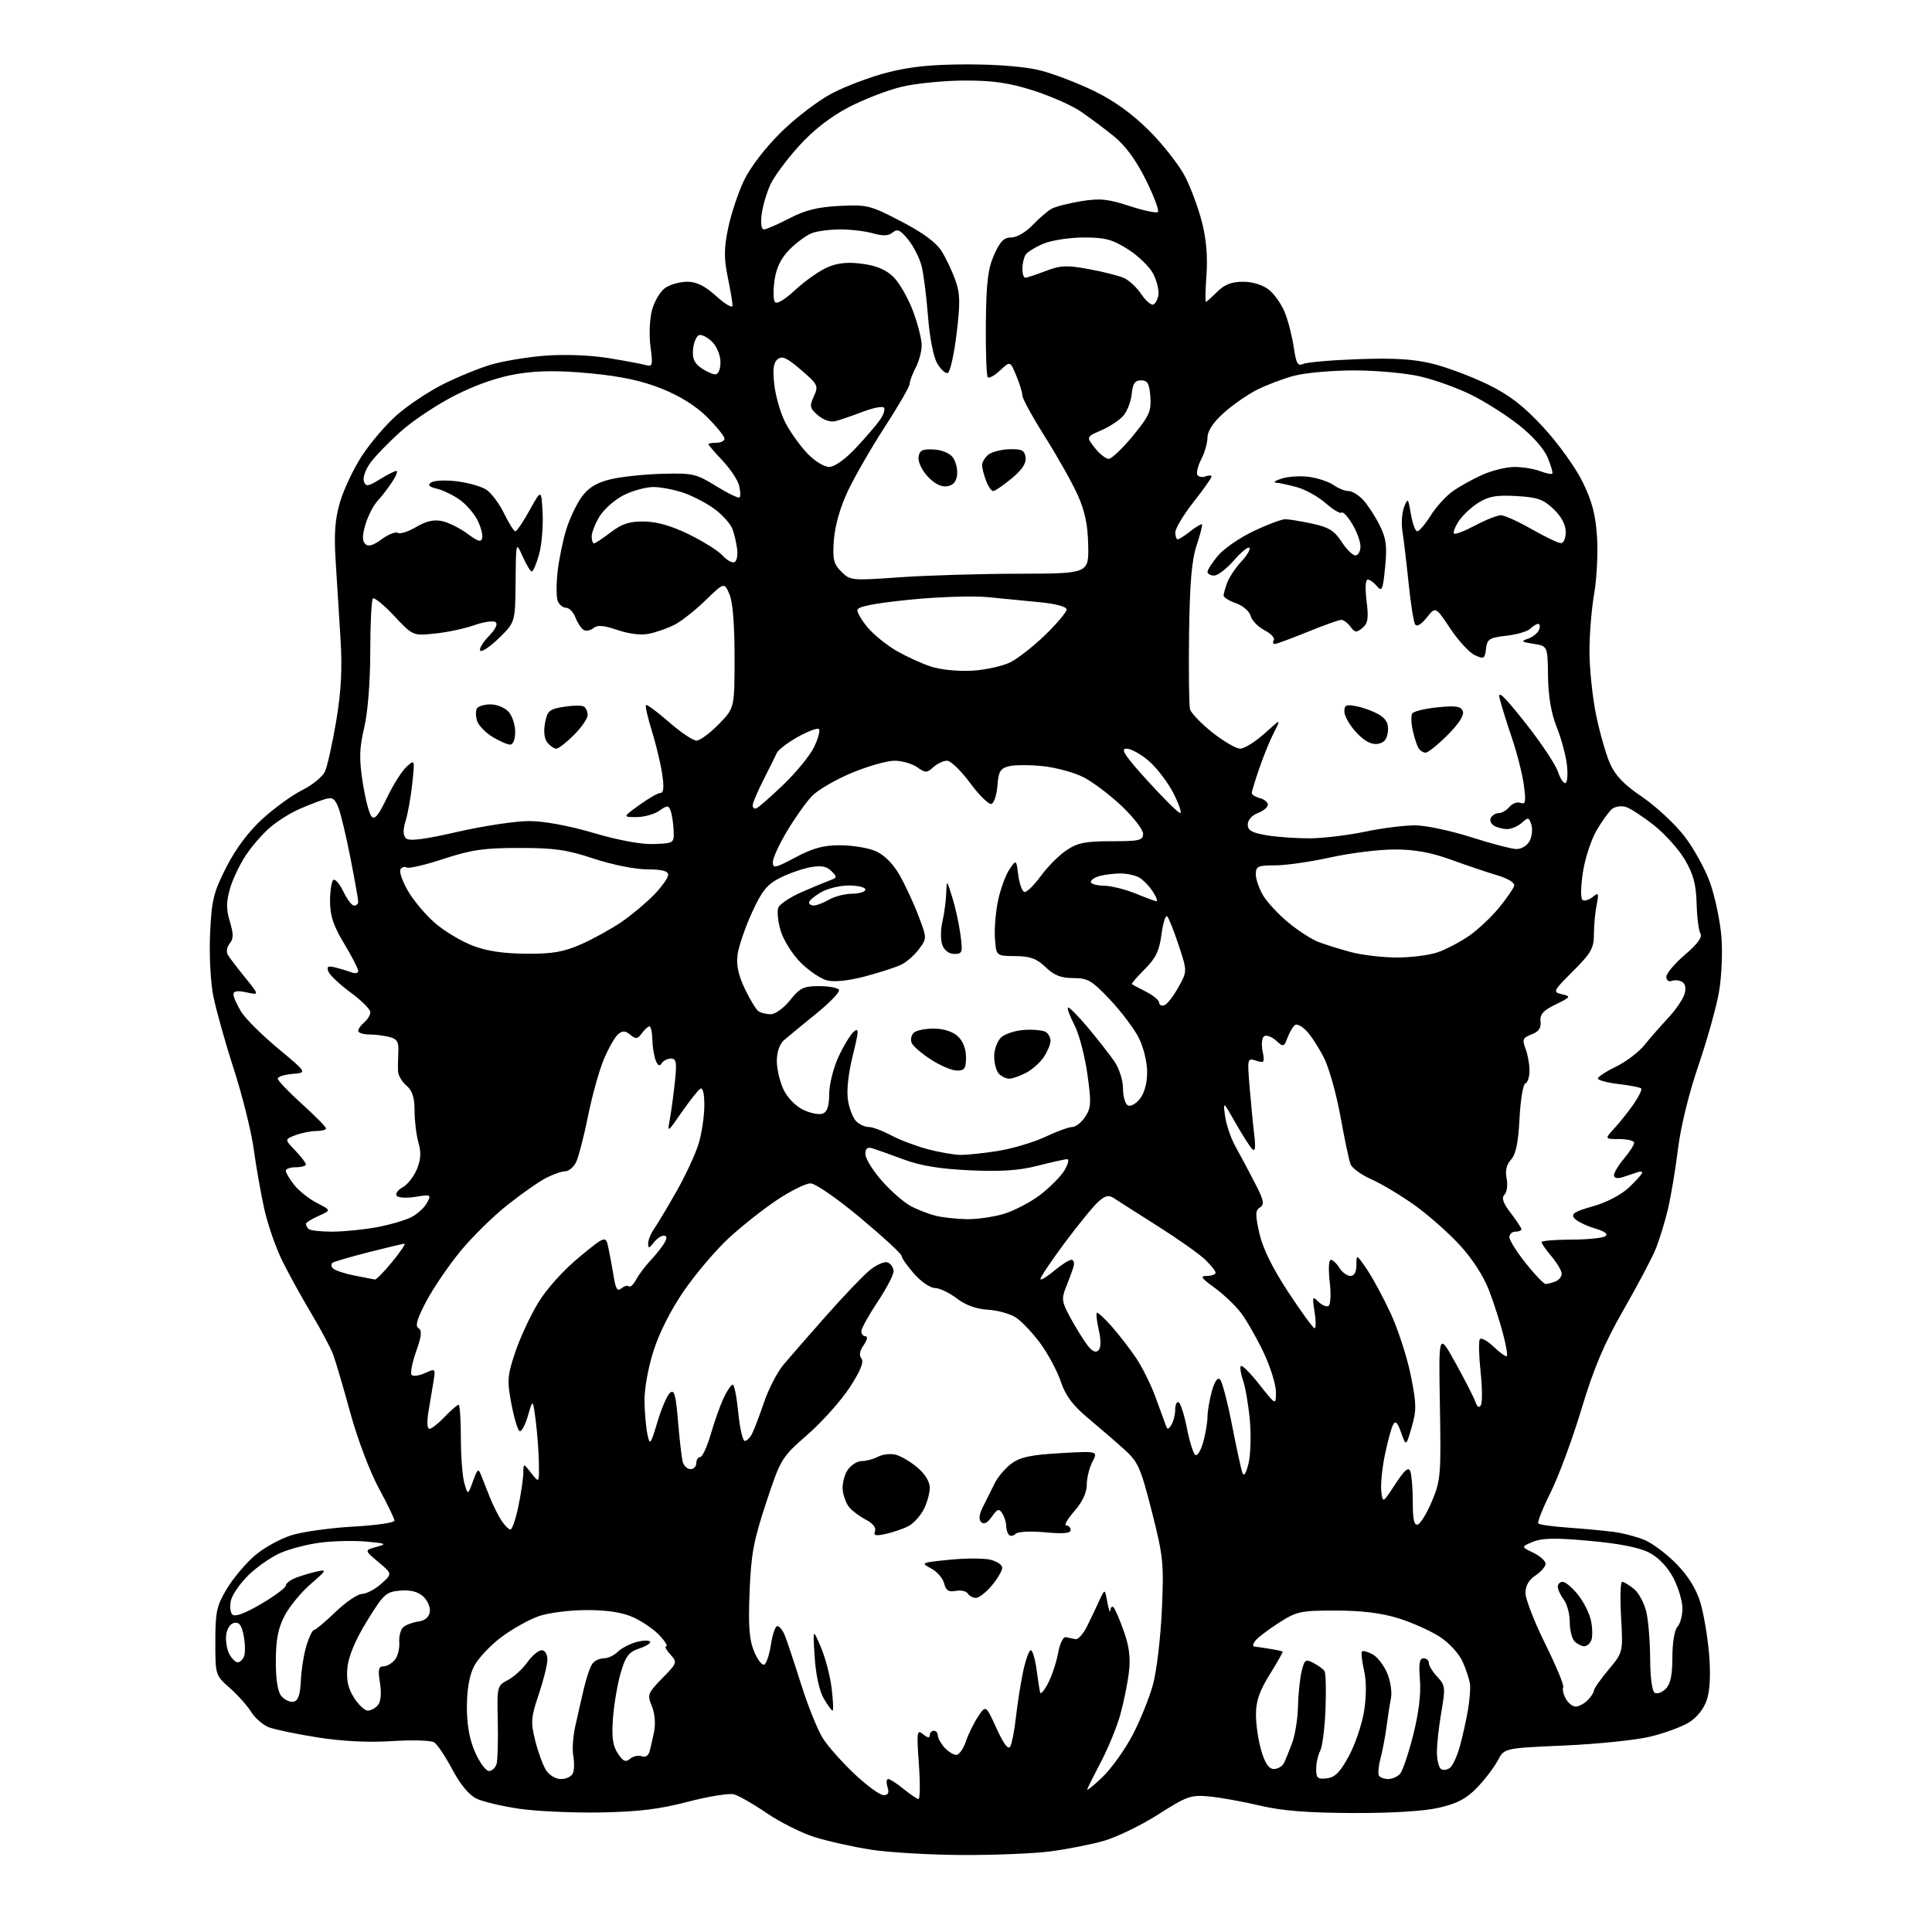 <?xml version="1.0" encoding="UTF-8" standalone="no"?>
<svg 
  version="1.1" 
  xmlns="http://www.w3.org/2000/svg" 
  xmlns:xlink="http://www.w3.org/1999/xlink" 
  xmlns:svg="http://www.w3.org/2000/svg"
  xmlns:rdf="http://www.w3.org/1999/02/22-rdf-syntax-ns#"
  xmlns:cc="http://creativecommons.org/ns#"
  xmlns:dc="http://purl.org/dc/elements/1.1/"
  viewBox="0 0 480 480"
  width="480"
  height="480"
>
<style>svg {background-color: white; }</style>"
<path stroke="none" fill="black" fill-rule="evenodd" d="M239.00,460.87C231.03,460.83 220.86,460.24 216.41,459.55C211.97,458.86 205.67,457.45 202.41,456.43C199.16,455.41 193.80,452.72 190.50,450.47C187.20,448.21 183.52,446.11 182.33,445.79C181.13,445.48 175.96,446.32 170.83,447.66C163.73,449.51 158.52,450.14 149.00,450.30C142.12,450.41 133.07,449.99 128.87,449.36C124.67,448.74 119.95,447.61 118.37,446.86C116.56,445.99 114.36,443.34 112.39,439.64C110.68,436.42 108.66,433.39 107.89,432.89C107.13,432.39 102.45,432.25 97.50,432.57C91.64,432.95 85.19,432.64 79.00,431.67C73.78,430.85 68.29,429.71 66.80,429.14C65.32,428.56 63.33,426.83 62.38,425.29C61.43,423.76 59.04,421.08 57.07,419.35C53.51,416.21 53.50,416.18 53.50,407.85C53.50,400.45 53.82,398.96 56.35,394.74C57.92,392.13 61.05,388.40 63.31,386.47C65.56,384.54 69.68,382.26 72.46,381.41C75.23,380.55 82.11,379.60 87.75,379.28C93.39,378.97 98.00,378.31 98.00,377.81C98.00,377.31 96.24,373.66 94.09,369.70C91.90,365.66 88.80,357.46 87.03,351.00C85.30,344.68 83.38,338.15 82.76,336.50C82.13,334.85 79.74,330.35 77.44,326.50C75.14,322.65 71.90,316.80 70.25,313.50C68.60,310.20 66.55,304.35 65.69,300.50C64.83,296.65 63.64,289.91 63.04,285.52C62.45,281.13 60.20,272.13 58.06,265.52C55.92,258.91 53.63,250.71 52.96,247.30C52.29,243.85 51.95,236.96 52.20,231.80C52.59,223.56 53.05,221.69 56.25,215.41C58.59,210.82 61.75,206.60 65.25,203.41C68.22,200.71 72.67,197.49 75.16,196.26C77.64,195.03 80.15,192.96 80.75,191.65C81.34,190.35 82.59,184.71 83.53,179.12C84.77,171.72 85.06,166.20 84.60,158.74C84.26,153.11 83.72,144.44 83.40,139.47C82.96,132.66 83.22,129.05 84.46,124.80C85.36,121.70 87.79,116.54 89.87,113.32C91.95,110.11 95.86,105.53 98.57,103.14C101.28,100.74 106.43,97.31 110.00,95.51C113.58,93.70 118.96,91.49 121.97,90.60C124.98,89.71 131.06,88.70 135.49,88.36C140.18,88.00 146.65,88.24 151.02,88.94C155.13,89.61 159.35,90.39 160.39,90.69C162.13,91.18 162.23,90.81 161.61,86.10C161.23,83.24 161.40,79.23 161.99,77.03C162.58,74.85 164.04,72.38 165.25,71.54C166.46,70.69 168.92,70.00 170.72,70.00C173.08,70.00 175.11,71.01 178.00,73.62C180.20,75.61 182.00,76.64 182.00,75.93C182.00,75.21 181.46,72.01 180.80,68.81C179.85,64.20 179.87,61.71 180.89,56.75C181.60,53.31 183.34,48.02 184.76,45.00C186.32,41.69 189.97,36.90 193.92,32.97C197.54,29.38 203.28,24.99 206.69,23.20C210.09,21.41 216.35,19.06 220.60,17.98C226.20,16.54 231.64,16.00 240.45,16.00C248.00,16.00 254.83,16.57 258.54,17.52C261.82,18.35 267.83,20.66 271.89,22.64C276.87,25.07 281.35,28.31 285.59,32.55C289.06,36.02 293.05,41.15 294.47,43.94C295.89,46.74 297.77,51.83 298.64,55.25C299.68,59.30 300.07,63.82 299.75,68.23C299.48,71.96 299.41,75.00 299.59,75.00C299.76,75.00 301.03,73.87 302.41,72.50C304.22,70.69 305.98,70.00 308.82,70.00C311.20,70.00 313.71,70.77 315.25,71.98C316.63,73.07 318.44,75.66 319.25,77.73C320.07,79.80 321.05,83.67 321.44,86.33C322.03,90.36 322.42,91.03 323.82,90.41C324.75,89.99 330.94,89.46 337.59,89.23C346.56,88.91 351.34,89.22 356.09,90.41C359.62,91.30 365.73,93.60 369.67,95.53C375.05,98.16 378.48,100.80 383.41,106.13C387.03,110.04 391.41,116.12 393.15,119.65C395.54,124.51 396.42,127.83 396.78,133.41C397.04,137.45 396.71,143.85 396.05,147.63C395.39,151.41 394.87,157.95 394.90,162.16C394.93,166.38 395.67,173.35 396.55,177.66C397.44,181.97 398.98,187.36 399.97,189.64C401.29,192.65 403.47,194.93 407.93,197.95C411.30,200.24 416.00,204.58 418.36,207.59C420.72,210.60 423.65,215.89 424.87,219.34C426.09,222.79 427.35,228.78 427.67,232.64C428.00,236.52 427.73,242.71 427.08,246.44C426.44,250.16 424.13,258.40 421.96,264.75C419.61,271.60 417.56,279.98 416.90,285.39C416.29,290.40 415.15,297.20 414.37,300.50C413.58,303.80 412.19,308.30 411.27,310.50C410.36,312.70 406.77,319.47 403.29,325.55C398.51,333.91 395.99,339.87 392.92,350.05C390.70,357.45 387.25,366.76 385.27,370.74C383.28,374.73 381.89,378.23 382.19,378.52C382.48,378.81 385.82,379.27 389.61,379.54C393.40,379.80 398.43,380.27 400.79,380.58C403.15,380.88 406.67,381.80 408.62,382.62C410.57,383.43 414.15,386.13 416.57,388.62C419.50,391.64 421.47,394.84 422.47,398.22C423.30,401.01 424.27,406.75 424.62,410.98C425.03,415.96 424.84,419.96 424.07,422.30C423.33,424.53 421.62,426.69 419.62,427.93C417.83,429.03 413.47,430.63 409.93,431.48C406.39,432.33 396.80,433.31 388.61,433.67C373.72,434.32 373.72,434.32 372.11,437.40C371.22,439.09 368.92,442.11 366.99,444.11C364.30,446.90 362.07,448.08 357.49,449.13C353.71,449.99 345.77,450.48 336.00,450.44C324.80,450.39 318.42,449.88 313.00,448.59C308.88,447.61 303.25,446.60 300.50,446.33C295.86,445.89 294.95,446.21 287.75,450.80C283.49,453.51 277.37,456.47 274.16,457.38C270.94,458.28 264.98,459.45 260.91,459.98C256.83,460.51 246.97,460.91 239.00,460.87zM228.20,446.96C228.59,446.98 228.63,443.06 228.29,438.25C227.72,430.17 227.80,429.61 229.34,430.87C230.42,431.76 231.00,431.85 231.00,431.12C231.00,430.51 231.45,430.00 232.00,430.00C232.55,430.00 233.00,430.53 233.00,431.17C233.00,431.82 233.74,433.17 234.65,434.17C235.57,435.18 236.88,436.00 237.58,436.00C238.27,436.00 239.33,434.54 239.93,432.75C240.52,430.96 241.89,428.17 242.96,426.54C244.92,423.58 244.92,423.58 247.59,429.42C249.42,433.40 250.51,434.83 251.01,433.88C251.42,433.12 252.06,429.80 252.42,426.50C252.79,423.20 253.59,418.14 254.20,415.25C254.82,412.36 255.67,410.00 256.10,410.00C256.53,410.00 257.17,412.14 257.52,414.75C257.87,417.36 258.27,419.95 258.42,420.50C258.56,421.05 259.45,420.00 260.40,418.17C261.35,416.34 262.47,412.97 262.89,410.67C263.32,408.30 264.15,406.61 264.82,406.75C265.47,406.89 266.54,407.11 267.19,407.25C267.85,407.39 269.16,405.93 270.10,404.00C271.05,402.07 272.42,399.19 273.16,397.58C274.50,394.67 274.50,394.67 275.12,398.08C275.46,399.96 275.80,400.86 275.87,400.08C275.94,399.30 276.30,398.97 276.66,399.33C277.03,399.70 278.17,402.36 279.20,405.25C280.55,409.03 280.91,411.89 280.47,415.50C280.14,418.25 279.18,422.95 278.35,425.95C277.51,428.94 275.41,434.12 273.67,437.45C271.94,440.78 270.34,443.95 270.13,444.50C269.92,445.05 271.59,443.74 273.84,441.58C276.09,439.43 279.48,434.70 281.38,431.08C283.27,427.46 285.56,421.80 286.46,418.50C287.36,415.20 288.35,406.88 288.66,400.00C289.18,388.35 289.01,386.69 286.16,375.50C283.35,364.49 282.78,363.21 279.21,360.00C277.07,358.07 273.04,354.60 270.25,352.27C266.54,349.17 264.74,346.76 263.56,343.27C262.68,340.65 260.39,336.38 258.49,333.78C256.58,331.19 253.85,328.29 252.42,327.35C250.98,326.41 247.84,325.53 245.43,325.40C242.56,325.23 239.91,324.27 237.69,322.57C235.83,321.16 233.39,320.00 232.26,320.00C231.13,320.00 228.81,318.41 227.10,316.47C225.40,314.52 224.00,312.53 224.00,312.03C224.00,311.53 219.39,307.28 213.75,302.57C207.94,297.72 202.57,294.01 201.36,294.01C200.19,294.00 196.42,295.87 193.00,298.16C189.57,300.45 184.18,304.71 181.02,307.64C177.86,310.56 172.90,316.40 169.99,320.60C166.72,325.34 163.81,331.07 162.35,335.66C160.99,339.96 160.05,345.27 160.12,348.29C160.18,351.15 160.52,354.83 160.87,356.45C161.46,359.18 161.64,358.95 163.35,353.24C164.36,349.86 165.77,346.60 166.49,346.01C167.53,345.15 167.92,346.59 168.46,353.22C168.84,357.77 169.37,362.29 169.64,363.25C169.91,364.21 170.78,365.00 171.57,365.00C172.36,365.00 173.00,364.32 173.00,363.50C173.00,362.68 173.44,362.00 173.97,362.00C174.51,362.00 175.69,359.41 176.61,356.25C177.53,353.09 178.97,349.04 179.82,347.25C180.67,345.46 181.68,344.00 182.06,344.00C182.43,344.00 183.05,347.15 183.43,351.00C183.81,354.85 184.53,358.00 185.03,358.00C185.52,358.00 186.34,357.21 186.83,356.25C187.33,355.29 188.67,351.77 189.81,348.42C190.95,345.08 193.14,340.84 194.69,339.01C196.24,337.18 200.95,331.77 205.18,326.99C209.40,322.21 214.25,317.13 215.95,315.69C217.66,314.26 219.72,313.34 220.53,313.65C221.34,313.96 222.00,314.95 222.00,315.86C222.00,316.76 220.20,320.20 218.00,323.50C215.80,326.80 214.00,330.06 214.00,330.75C214.00,331.44 214.48,332.00 215.06,332.00C215.65,332.00 215.45,332.95 214.59,334.18C213.57,335.63 213.38,336.75 214.03,337.53C214.69,338.33 213.79,340.57 211.17,344.61C209.07,347.86 204.36,353.15 200.69,356.37C194.12,362.14 193.98,362.36 190.34,373.36C187.22,382.78 186.59,386.21 186.23,395.54C185.89,404.09 186.15,407.43 187.38,410.36C188.25,412.44 189.39,413.88 189.92,413.55C190.45,413.22 191.19,410.94 191.56,408.48C191.92,406.01 192.64,404.00 193.13,404.00C193.63,404.00 194.46,405.01 194.96,406.25C195.47,407.49 197.29,412.93 199.00,418.35C200.70,423.77 203.15,429.85 204.42,431.85C205.69,433.86 209.24,437.86 212.31,440.75C215.37,443.64 218.61,446.00 219.51,446.00C220.68,446.00 220.96,445.44 220.50,444.00C220.15,442.90 220.23,442.00 220.68,442.00C221.13,442.01 222.85,443.12 224.50,444.47C226.15,445.82 227.82,446.94 228.20,446.96zM139.42,442.00C140.72,442.00 142.05,441.32 142.37,440.49C142.68,439.66 142.71,437.75 142.43,436.24C142.14,434.73 142.35,431.48 142.90,429.00C143.44,426.52 144.42,422.25 145.06,419.50C145.70,416.75 146.68,413.94 147.24,413.25C147.79,412.56 149.06,412.00 150.05,412.00C151.04,412.00 152.56,411.29 153.43,410.43C154.29,409.57 156.31,408.48 157.92,408.02C159.53,407.56 161.13,407.47 161.48,407.82C161.83,408.17 160.67,408.94 158.90,409.53C156.22,410.43 155.45,411.43 154.23,415.56C153.43,418.28 152.56,423.33 152.30,426.79C151.94,431.57 152.22,433.69 153.48,435.61C154.80,437.63 155.42,437.90 156.55,436.96C157.34,436.31 158.63,436.03 159.44,436.34C160.30,436.67 161.09,436.20 161.37,435.20C161.64,434.26 162.15,432.01 162.52,430.18C162.91,428.25 162.67,425.62 161.95,423.88C160.78,421.05 160.92,420.67 164.53,416.97C168.28,413.13 168.32,413.01 166.52,411.03C165.51,409.91 165.06,409.00 165.52,409.00C165.98,409.00 165.26,407.82 163.92,406.37C162.59,404.92 159.70,402.91 157.50,401.89C154.75,400.62 151.14,400.04 145.93,400.02C141.74,400.01 136.38,400.67 133.93,401.51C131.49,402.34 127.25,404.71 124.50,406.78C121.75,408.85 118.71,412.11 117.75,414.02C116.61,416.28 116.00,419.81 116.00,424.12C116.00,428.63 116.66,432.23 118.05,435.37C119.17,437.92 120.72,440.00 121.48,440.00C122.24,440.00 123.09,439.21 123.37,438.25C123.65,437.29 123.78,432.52 123.67,427.65C123.47,418.98 123.52,418.78 126.16,417.42C127.63,416.66 129.81,414.67 130.99,413.02C132.17,411.36 133.78,410.00 134.57,410.00C135.40,410.00 136.00,410.97 136.00,412.31C136.00,413.57 135.03,417.47 133.85,420.97C131.92,426.68 131.83,427.84 132.96,432.41C133.66,435.21 134.86,438.51 135.63,439.75C136.45,441.05 138.04,442.00 139.42,442.00zM329.66,441.82C331.70,441.57 332.97,440.29 335.13,436.27C336.68,433.40 338.38,428.39 338.90,425.15C339.50,421.42 339.50,417.70 338.89,415.00C338.36,412.65 338.13,410.53 338.38,410.29C338.63,410.04 339.81,410.36 341.00,411.00C342.19,411.64 343.83,413.75 344.64,415.68C345.45,417.62 345.88,420.40 345.59,421.85C345.30,423.31 344.80,426.52 344.48,429.00C344.15,431.48 343.48,435.03 342.98,436.91C342.48,438.78 342.31,440.69 342.60,441.16C342.88,441.62 343.94,442.00 344.94,442.00C345.94,442.00 347.27,441.38 347.89,440.63C348.52,439.87 349.97,435.53 351.13,430.97C352.48,425.60 353.07,420.81 352.78,417.34C352.45,413.34 352.67,412.00 353.67,412.00C354.40,412.00 355.00,412.53 355.00,413.19C355.00,413.84 355.95,415.38 357.11,416.62C359.08,418.72 359.15,419.31 358.11,425.27C357.50,428.79 357.00,433.29 357.00,435.27C357.00,437.26 357.47,439.17 358.04,439.53C358.62,439.88 359.63,439.72 360.30,439.16C360.97,438.61 362.05,436.21 362.71,433.83C363.37,431.45 364.25,427.48 364.68,425.00C365.10,422.52 365.35,419.60 365.23,418.50C365.10,417.40 364.29,414.89 363.43,412.93C362.51,410.85 360.10,408.22 357.68,406.64C355.38,405.15 350.74,403.08 347.38,402.04C343.22,400.75 338.24,400.14 331.88,400.14C323.17,400.13 322.17,400.34 317.83,403.12C315.26,404.76 312.61,406.76 311.95,407.55C311.29,408.35 311.15,409.04 311.63,409.08C312.11,409.13 313.84,409.38 315.48,409.65C317.12,409.91 318.56,410.22 318.67,410.33C318.78,410.45 317.33,413.00 315.46,416.02C312.90,420.13 312.04,422.63 312.04,426.00C312.03,428.48 312.64,432.52 313.38,435.00C314.32,438.14 315.26,439.50 316.50,439.50C317.48,439.50 318.61,438.82 319.01,438.00C319.41,437.18 320.32,434.93 321.04,433.00C321.76,431.07 322.41,427.02 322.48,424.00C322.55,420.98 322.95,417.04 323.38,415.26C324.09,412.31 324.35,412.12 326.33,413.16C327.52,413.78 328.76,414.69 329.07,415.17C329.39,415.66 329.50,419.90 329.32,424.60C329.14,429.31 328.54,433.99 327.99,435.01C327.45,436.03 327.00,438.05 327.00,439.50C327.00,441.76 327.37,442.09 329.66,441.82zM91.36,425.00C92.13,425.00 93.27,424.38 93.91,423.61C94.63,422.74 94.81,420.69 94.40,418.11C93.88,414.83 94.05,414.00 95.25,414.00C96.08,414.00 97.35,413.28 98.08,412.40C98.81,411.52 99.32,409.55 99.20,408.03C99.08,406.50 99.55,404.79 100.24,404.22C100.93,403.66 102.62,403.04 104.00,402.85C105.61,402.62 106.60,401.77 106.79,400.44C106.96,399.31 106.21,397.60 105.14,396.63C103.83,395.44 101.97,394.97 99.42,395.18C95.91,395.48 95.31,396.02 91.20,402.71C88.33,407.37 86.61,411.43 86.33,414.21C86.01,417.36 86.43,419.36 87.93,421.75C89.05,423.54 90.60,425.00 91.36,425.00zM206.85,425.00C206.62,425.00 205.63,423.65 204.66,422.00C203.59,420.18 202.69,416.13 202.41,411.75C201.93,404.50 201.93,404.50 203.96,409.28C205.08,411.91 206.28,416.52 206.63,419.53C206.99,422.54 207.09,425.00 206.85,425.00zM391.46,424.00C392.23,424.00 393.56,423.29 394.43,422.43C395.29,421.56 396.00,420.48 396.00,420.02C396.00,419.56 397.63,417.24 399.62,414.85C403.25,410.51 403.25,410.51 402.75,401.76C402.48,396.94 402.59,393.00 403.01,393.00C403.43,393.00 404.75,393.79 405.94,394.75C407.13,395.71 408.52,398.30 409.03,400.50C409.54,402.70 409.96,407.96 409.98,412.19C409.99,416.66 410.46,420.17 411.10,420.56C411.70,420.93 412.94,420.49 413.85,419.58C415.03,418.40 415.50,416.16 415.50,411.71C415.50,408.11 416.03,404.94 416.75,404.18C417.44,403.45 418.00,401.39 418.00,399.59C418.00,397.79 416.97,394.37 415.71,391.98C414.27,389.26 412.06,386.95 409.73,385.74C407.30,384.48 402.27,383.48 394.95,382.82C386.49,382.05 383.15,382.11 380.87,383.05C377.89,384.29 377.89,384.29 380.94,385.77C382.62,386.58 384.00,387.82 384.00,388.51C384.00,389.20 382.88,390.51 381.50,391.41C379.84,392.49 379.00,393.97 379.00,395.78C379.00,397.28 381.22,402.99 383.93,408.46C386.64,413.94 388.65,418.76 388.38,419.19C388.12,419.61 388.39,420.87 388.99,421.98C389.58,423.09 390.70,424.00 391.46,424.00zM72.91,422.78C74.07,422.56 74.57,421.13 74.75,417.49C74.88,414.75 75.52,410.81 76.16,408.75C76.80,406.69 77.62,405.00 77.98,405.00C78.34,405.00 80.76,402.98 83.34,400.50C85.92,398.02 88.90,396.00 89.96,396.00C91.02,396.00 93.15,394.88 94.69,393.51C97.50,391.01 97.50,391.01 94.01,388.09C90.52,385.16 90.52,385.16 93.51,384.33C96.23,383.57 96.01,383.46 91.00,383.00C87.97,382.73 82.86,382.84 79.64,383.25C76.42,383.66 71.92,384.83 69.64,385.84C67.36,386.85 63.83,389.30 61.78,391.29C59.74,393.28 57.77,396.08 57.40,397.53C57.04,398.97 57.19,400.59 57.73,401.13C58.37,401.77 60.84,400.86 64.85,398.51C68.23,396.53 71.00,394.46 71.00,393.93C71.00,393.39 72.14,392.52 73.54,391.98C74.94,391.45 77.31,390.75 78.79,390.42C81.27,389.88 81.13,390.15 77.21,393.53C74.85,395.56 71.94,399.09 70.74,401.36C69.11,404.47 68.55,407.27 68.53,412.60C68.51,417.27 68.98,420.27 69.91,421.39C70.68,422.32 72.03,422.95 72.91,422.78zM59.07,413.00C59.61,413.00 60.32,412.32 60.64,411.49C60.96,410.66 60.92,408.39 60.55,406.43C60.06,403.82 59.44,402.96 58.19,403.20C57.21,403.38 56.37,404.64 56.19,406.21C56.02,407.69 56.37,409.82 56.97,410.95C57.58,412.08 58.52,413.00 59.07,413.00zM393.59,409.00C392.94,409.00 391.86,408.46 391.20,407.80C390.54,407.14 390.00,404.98 390.00,402.99C390.00,401.01 389.34,398.51 388.53,397.44C387.72,396.37 387.05,394.94 387.03,394.25C387.01,393.56 387.56,393.00 388.25,393.00C388.94,393.00 390.66,394.46 392.08,396.25C393.50,398.04 394.95,400.96 395.30,402.74C395.66,404.52 395.68,406.66 395.37,407.49C395.05,408.32 394.25,409.00 393.59,409.00zM242.47,397.00C241.73,397.00 240.81,396.51 240.44,395.91C240.07,395.30 238.72,395.01 237.45,395.25C235.68,395.59 235.01,395.16 234.56,393.37C234.24,392.10 232.77,390.42 231.29,389.65C228.70,388.29 228.85,388.22 235.74,387.53C239.66,387.13 244.24,387.11 245.93,387.48C247.62,387.86 249.00,388.76 249.00,389.50C249.00,390.24 247.83,392.23 246.41,393.92C244.99,395.62 243.21,397.00 242.47,397.00zM220.20,381.07C217.54,381.67 216.96,381.54 217.39,380.42C217.72,379.56 216.84,378.45 215.14,377.57C213.61,376.78 211.75,375.40 211.01,374.51C210.26,373.61 209.53,371.68 209.37,370.20C209.21,368.73 209.75,366.50 210.57,365.26C211.38,364.02 212.97,363.00 214.09,363.00C215.21,363.00 217.04,362.51 218.16,361.91C219.27,361.32 221.23,361.09 222.52,361.41C223.80,361.74 226.23,363.16 227.92,364.59C229.82,366.19 231.00,368.12 231.00,369.64C231.00,370.99 230.32,373.41 229.49,375.02C228.66,376.63 226.98,378.47 225.76,379.13C224.54,379.78 222.04,380.65 220.20,381.07zM252.33,381.07C251.80,381.60 251.06,381.73 250.68,381.35C250.31,380.97 249.99,379.95 249.98,379.08C249.98,378.21 249.54,376.82 249.01,376.00C248.20,374.73 247.80,374.86 246.41,376.83C245.32,378.38 244.43,378.83 243.77,378.17C243.12,377.52 243.27,376.22 244.22,374.34C245.02,372.78 246.30,370.19 247.08,368.60C247.86,367.00 249.75,364.77 251.28,363.63C253.45,362.02 256.09,361.45 263.43,361.03C272.80,360.50 272.80,360.50 271.40,363.20C270.63,364.69 270.00,367.26 270.00,368.92C270.00,370.86 268.90,373.18 266.90,375.47C265.19,377.41 264.29,379.00 264.90,379.00C265.50,379.00 266.00,379.52 266.00,380.14C266.00,380.95 264.10,381.11 259.65,380.70C256.04,380.36 252.88,380.52 252.33,381.07zM126.82,380.00C127.25,380.00 128.14,377.39 128.80,374.19C129.46,370.99 130.01,367.28 130.02,365.94C130.04,363.50 130.04,363.50 132.00,366.00C133.96,368.50 133.96,368.50 133.88,363.50C133.84,360.75 133.49,356.02 133.10,353.00C132.39,347.50 132.39,347.50 131.15,351.78C130.47,354.13 129.53,355.83 129.07,355.54C128.61,355.26 127.69,352.18 127.04,348.71C125.96,342.99 126.05,341.78 128.01,335.95C129.20,332.40 131.76,326.88 133.71,323.67C135.80,320.22 139.94,315.62 143.87,312.37C150.50,306.90 150.50,306.90 151.19,310.20C151.57,312.02 152.16,315.22 152.50,317.32C152.98,320.29 153.41,320.91 154.40,320.08C155.11,319.50 155.94,319.28 156.26,319.59C156.58,319.91 157.39,319.15 158.06,317.89C158.73,316.64 160.37,314.46 161.70,313.06C163.03,311.65 164.56,309.71 165.10,308.75C165.78,307.52 165.72,307.00 164.90,307.00C164.25,307.00 163.12,307.79 162.39,308.75C161.29,310.20 161.06,310.24 161.03,308.97C161.01,308.13 161.69,306.46 162.53,305.27C163.36,304.07 165.88,299.87 168.11,295.93C170.34,291.99 172.80,286.68 173.57,284.14C174.35,281.59 174.98,277.34 174.99,274.69C175.00,271.67 174.62,270.12 173.98,270.51C173.42,270.86 171.34,273.48 169.37,276.32C165.79,281.50 165.79,281.50 166.43,278.00C166.78,276.07 167.34,271.91 167.68,268.75C168.19,263.91 168.03,263.00 166.70,263.00C165.83,263.00 164.79,263.53 164.39,264.18C163.88,265.00 163.42,264.76 162.90,263.43C162.48,262.37 162.11,260.04 162.07,258.25C162.03,256.46 161.71,255.00 161.36,255.00C161.01,255.00 160.16,255.77 159.47,256.71C158.41,258.16 157.97,258.22 156.61,257.09C155.38,256.07 154.67,256.03 153.61,256.91C152.84,257.54 151.26,260.28 150.10,263.00C148.93,265.71 147.12,272.17 146.08,277.36C145.03,282.55 143.67,287.74 143.05,288.90C142.44,290.05 141.25,291.00 140.42,291.00C139.58,291.00 137.46,291.74 135.70,292.64C133.94,293.54 129.62,296.55 126.11,299.34C122.59,302.12 117.35,307.27 114.46,310.77C111.57,314.28 107.75,319.86 105.98,323.19C103.63,327.60 103.09,329.43 103.97,329.98C104.89,330.55 104.75,331.94 103.37,335.81C102.38,338.61 101.89,341.22 102.28,341.61C102.67,342.00 104.17,341.79 105.61,341.13C108.18,339.96 108.22,339.99 107.70,343.22C107.41,345.02 106.85,348.41 106.45,350.75C106.03,353.26 106.12,355.00 106.68,355.00C107.20,355.00 108.92,353.65 110.50,352.00C112.08,350.35 113.63,349.00 113.94,349.00C114.25,349.00 114.50,352.71 114.50,357.25C114.50,361.79 114.89,366.85 115.37,368.50C116.24,371.50 116.24,371.50 117.51,368.00C118.62,364.92 118.86,364.74 119.53,366.50C119.95,367.60 120.93,370.07 121.70,372.00C122.47,373.93 123.76,376.51 124.57,377.75C125.38,378.99 126.40,380.00 126.82,380.00zM352.25,378.76C352.94,378.53 354.53,375.91 355.78,372.92C357.93,367.83 358.04,366.40 357.74,349.25C357.41,331.00 357.41,331.00 361.69,338.75C364.05,343.01 366.26,347.35 366.60,348.38C367.00,349.60 367.46,349.87 367.92,349.13C368.30,348.51 368.27,344.78 367.85,340.83C367.43,336.89 367.34,333.26 367.65,332.75C367.96,332.25 369.52,333.08 371.10,334.60C372.68,336.11 374.16,337.16 374.37,336.93C374.59,336.69 374.18,334.25 373.46,331.50C372.75,328.75 371.20,323.91 370.01,320.75C368.68,317.21 365.91,312.87 362.77,309.44C359.98,306.38 354.89,301.88 351.46,299.43C348.04,296.99 343.20,294.09 340.72,293.00C338.24,291.90 335.91,290.21 335.54,289.25C335.16,288.29 334.04,282.96 333.04,277.42C332.03,271.87 330.21,265.35 328.99,262.92C327.77,260.49 325.86,257.50 324.74,256.28C323.62,255.06 322.30,254.32 321.79,254.63C321.29,254.94 320.44,256.33 319.91,257.73C318.99,260.15 318.87,260.19 317.04,258.53C315.99,257.58 314.66,257.09 314.10,257.44C313.52,257.80 313.34,259.43 313.68,261.15C314.25,263.98 314.12,264.17 312.08,263.52C309.89,262.83 309.87,262.92 310.47,270.16C310.81,274.20 311.32,279.52 311.62,282.00C311.99,285.09 311.84,286.19 311.13,285.50C310.56,284.95 308.69,282.02 306.97,279.00C303.85,273.50 303.85,273.50 304.38,277.35C304.67,279.47 305.82,282.84 306.95,284.85C308.07,286.86 310.22,290.88 311.72,293.80C313.99,298.17 314.22,299.25 313.05,299.97C311.87,300.70 311.84,301.73 312.89,306.42C313.73,310.14 316.11,315.00 320.05,321.00C323.30,325.95 326.25,330.00 326.61,330.00C326.96,330.00 326.96,328.16 326.60,325.90C326.00,322.13 326.08,321.93 327.55,323.41C328.44,324.29 329.58,324.76 330.08,324.45C330.59,324.13 330.72,321.45 330.36,318.44C330.01,315.42 330.12,313.00 330.62,313.00C331.12,313.00 332.08,313.90 332.77,315.00C333.45,316.10 334.69,317.00 335.51,317.00C336.47,317.00 337.00,316.02 337.00,314.27C337.00,311.58 337.04,311.60 339.63,315.40C341.07,317.53 343.74,322.48 345.55,326.40C347.36,330.32 349.58,337.18 350.49,341.64C351.93,348.77 351.96,350.34 350.73,354.57C349.33,359.38 349.33,359.38 348.11,355.94C347.19,353.33 346.70,352.86 346.09,354.00C345.65,354.82 344.74,358.21 344.06,361.52C343.38,364.83 342.98,368.88 343.18,370.52C343.54,373.50 343.54,373.50 346.65,368.73C349.00,365.15 349.93,364.36 350.39,365.56C350.72,366.44 351.00,369.86 351.00,373.17C351.00,377.52 351.34,379.05 352.25,378.76zM310.21,363.50C310.72,361.30 310.86,356.45 310.51,352.72C310.16,348.98 309.40,344.57 308.82,342.91C308.24,341.26 308.01,339.66 308.30,339.37C308.59,339.08 310.67,341.17 312.91,344.01C317.00,349.18 317.00,349.18 317.00,345.84C317.00,344.00 315.62,339.57 313.93,336.00C312.23,332.43 309.71,328.01 308.32,326.18C306.93,324.36 303.97,321.54 301.75,319.93C298.42,317.52 298.08,317.00 299.85,317.00C301.03,317.00 302.00,316.63 302.00,316.19C302.00,315.74 300.76,314.22 299.25,312.80C297.74,311.39 292.45,307.67 287.50,304.54C282.55,301.41 277.74,298.34 276.81,297.72C275.47,296.82 274.65,296.99 272.90,298.54C271.68,299.62 267.85,304.31 264.39,308.96C260.93,313.62 258.28,317.61 258.51,317.84C258.73,318.06 260.32,317.07 262.03,315.62C263.75,314.18 265.62,313.00 266.19,313.00C266.77,313.00 266.99,313.79 266.70,314.75C266.41,315.71 265.58,317.97 264.86,319.76C263.68,322.71 263.78,323.44 265.96,327.43C267.29,329.86 269.16,332.89 270.13,334.17C271.31,335.73 272.23,336.17 272.90,335.50C273.54,334.86 273.58,333.07 273.01,330.53C272.51,328.34 272.28,326.38 272.49,326.17C272.70,325.96 274.37,327.48 276.19,329.54C278.01,331.60 280.74,335.14 282.26,337.39C283.77,339.65 285.93,343.98 287.04,347.00C288.16,350.02 289.30,353.16 289.59,353.97C290.05,355.27 290.22,355.27 291.04,353.97C291.55,353.16 291.98,351.46 291.98,350.19C291.99,348.92 292.39,348.12 292.87,348.42C293.34,348.71 294.26,351.65 294.91,354.94C295.56,358.24 296.49,361.19 296.99,361.49C297.49,361.80 298.36,360.35 298.94,358.28C299.52,356.20 299.99,353.38 300.00,352.00C300.01,350.62 300.49,347.76 301.09,345.63C301.78,343.15 302.51,342.11 303.12,342.72C303.65,343.25 304.99,348.37 306.10,354.09C307.21,359.82 308.38,365.18 308.70,366.00C309.05,366.92 309.64,365.96 310.21,363.50zM384.00,319.00C384.46,319.00 385.55,318.73 386.42,318.39C387.29,318.06 388.00,317.19 388.00,316.47C388.00,315.75 386.88,313.82 385.50,312.18C384.12,310.55 383.00,308.94 383.00,308.61C383.00,308.27 386.26,307.99 390.25,307.98C394.24,307.98 398.08,307.60 398.79,307.15C399.66,306.60 398.81,305.96 396.15,305.16C394.00,304.52 391.74,303.39 391.13,302.66C390.25,301.59 391.18,300.99 395.76,299.70C399.20,298.72 402.80,296.84 404.75,294.99C406.54,293.29 408.00,291.65 408.00,291.34C408.00,291.04 407.44,291.00 406.75,291.26C406.06,291.51 404.49,292.04 403.25,292.43C401.79,292.89 401.00,292.72 401.00,291.96C401.00,291.32 402.12,289.45 403.50,287.82C404.88,286.18 406.00,284.43 406.00,283.92C406.00,283.42 404.34,283.00 402.31,283.00C398.63,283.00 398.63,283.00 401.15,280.25C402.54,278.74 404.70,276.01 405.95,274.19C407.20,272.37 408.01,270.67 407.74,270.41C407.48,270.15 404.96,269.66 402.14,269.33C399.31,269.00 397.00,268.37 397.00,267.95C397.00,267.53 399.01,266.20 401.48,265.01C403.94,263.82 407.11,261.42 408.53,259.67C409.94,257.93 412.59,254.90 414.42,252.94C416.25,250.98 418.07,248.34 418.48,247.07C418.95,245.58 418.76,244.47 417.95,243.97C417.25,243.54 416.08,243.42 415.34,243.70C414.58,243.99 414.00,243.55 414.00,242.68C414.00,241.84 416.08,239.37 418.63,237.20C421.70,234.57 423.00,232.81 422.48,231.96C422.04,231.26 421.61,227.90 421.52,224.48C421.39,219.73 420.71,217.18 418.62,213.62C417.12,211.06 413.66,207.20 410.94,205.05C408.21,202.89 405.07,200.84 403.94,200.48C402.82,200.13 401.27,200.36 400.50,201.00C399.72,201.64 397.99,204.04 396.65,206.33C395.31,208.63 393.78,213.33 393.26,216.79C392.71,220.44 392.68,223.30 393.20,223.62C393.69,223.93 394.82,223.57 395.71,222.84C397.17,221.64 397.27,221.84 396.67,224.88C396.30,226.73 396.00,230.02 396.00,232.17C396.00,235.56 395.30,236.80 390.82,241.27C385.81,246.28 385.73,246.46 388.07,247.02C390.37,247.56 390.28,247.70 386.50,249.55C383.39,251.07 382.55,252.01 382.74,253.78C382.92,255.40 382.28,256.32 380.51,257.00C378.33,257.83 378.15,258.26 379.01,260.54C379.56,261.96 380.00,264.41 380.00,265.98C380.00,267.55 379.54,268.99 378.97,269.18C378.41,269.36 377.76,273.28 377.52,277.87C377.22,283.84 376.62,286.76 375.42,288.09C374.29,289.34 373.93,290.88 374.32,292.83C374.63,294.41 374.40,296.20 373.79,296.81C372.99,297.61 373.42,298.86 375.35,301.39C376.81,303.30 378.00,305.12 378.00,305.43C378.00,305.74 377.32,306.00 376.50,306.00C375.68,306.00 375.00,306.62 375.00,307.37C375.00,308.12 376.84,311.05 379.09,313.87C381.33,316.69 383.55,319.00 384.00,319.00zM93.13,317.89C93.48,317.95 95.42,315.98 97.45,313.50C99.47,311.02 100.84,309.00 100.48,309.00C100.13,309.00 96.17,309.94 91.70,311.08C87.22,312.22 83.17,313.40 82.69,313.69C82.21,313.99 82.23,314.63 82.73,315.13C83.23,315.63 85.64,316.43 88.07,316.91C90.51,317.39 92.78,317.83 93.13,317.89zM82.48,306.00C85.32,306.00 90.29,305.51 93.55,304.91C96.80,304.31 100.69,303.18 102.20,302.40C103.71,301.62 105.46,300.02 106.08,298.84C107.18,296.79 107.08,296.73 103.17,297.36C100.92,297.72 98.86,297.58 98.53,297.05C98.21,296.53 98.89,295.59 100.06,294.97C101.22,294.35 102.79,292.35 103.55,290.54C104.56,288.13 104.67,286.33 103.96,283.87C103.43,282.03 103.00,278.47 103.00,275.98C103.00,272.68 102.45,270.98 101.00,269.73C99.90,268.79 98.95,267.23 98.90,266.26C98.84,265.29 98.87,263.10 98.96,261.38C99.10,258.90 98.66,258.14 96.82,257.65C95.54,257.31 93.26,257.02 91.75,257.01C90.24,257.01 89.00,256.61 89.00,256.12C89.00,255.64 89.67,254.68 90.50,254.00C91.33,253.32 92.00,252.17 92.00,251.46C92.00,250.75 89.80,248.55 87.10,246.58C84.41,244.60 81.93,242.26 81.59,241.38C81.10,240.10 81.46,239.90 83.40,240.38C84.73,240.72 86.53,241.27 87.41,241.60C88.28,241.94 89.00,241.77 89.00,241.23C89.00,240.69 87.42,237.63 85.50,234.43C82.81,229.96 82.00,227.52 82.00,223.87C82.00,221.26 82.38,218.89 82.84,218.60C83.29,218.32 84.41,219.64 85.32,221.54C86.23,223.44 87.42,225.00 87.98,225.00C88.54,225.00 89.00,224.57 89.00,224.04C89.00,223.50 88.14,218.67 87.09,213.29C86.04,207.90 84.69,202.23 84.09,200.68C83.20,198.38 82.59,197.99 80.75,198.54C79.51,198.91 76.70,199.99 74.50,200.95C72.30,201.90 69.02,203.93 67.22,205.46C65.41,206.98 62.69,210.09 61.16,212.37C59.63,214.64 57.82,218.41 57.15,220.75C56.19,224.06 56.18,225.88 57.11,228.97C58.04,232.08 58.03,233.26 57.06,234.42C56.38,235.24 56.17,236.49 56.59,237.21C57.01,237.92 58.95,240.47 60.91,242.88C64.45,247.26 64.45,247.26 61.23,246.55C58.98,246.06 58.00,246.21 58.00,247.05C58.00,247.72 58.87,249.67 59.93,251.38C60.99,253.10 65.12,257.20 69.09,260.50C76.31,266.50 76.31,266.50 72.66,266.81C70.65,266.98 69.00,267.51 69.00,267.98C69.00,268.45 71.70,271.28 75.00,274.26C78.30,277.25 81.00,279.99 81.00,280.35C81.00,280.71 79.90,281.00 78.57,281.00C77.23,281.00 74.91,281.47 73.41,282.03C70.69,283.07 70.69,283.07 73.35,285.84C74.81,287.36 76.00,288.92 76.00,289.30C76.00,289.69 74.88,290.00 73.50,290.00C72.12,290.00 71.00,290.39 71.00,290.87C71.00,291.34 71.94,292.93 73.09,294.39C74.24,295.85 76.78,297.87 78.74,298.87C82.30,300.70 82.30,300.70 79.15,302.09C77.42,302.86 76.00,303.75 76.00,304.08C76.00,304.40 76.30,304.97 76.67,305.33C77.03,305.70 79.65,306.00 82.48,306.00zM240.09,302.90C242.62,302.95 246.80,302.36 249.38,301.59C251.97,300.81 256.05,298.67 258.46,296.84C260.86,295.00 263.57,292.26 264.47,290.75C265.38,289.24 265.67,288.00 265.14,288.00C264.60,288.00 261.32,288.73 257.84,289.62C253.20,290.81 248.74,291.11 241.01,290.76C233.53,290.42 228.77,289.64 224.50,288.06C221.20,286.83 217.71,285.59 216.75,285.30C215.50,284.92 215.00,285.33 215.00,286.74C215.00,287.83 216.85,290.82 219.11,293.39C221.38,295.96 224.64,298.80 226.36,299.70C228.09,300.60 230.85,301.66 232.50,302.06C234.15,302.47 237.57,302.84 240.09,302.90zM238.50,286.93C240.15,286.96 244.43,286.51 248.00,285.94C251.57,285.36 256.83,283.79 259.69,282.45C262.54,281.10 265.57,280.00 266.42,280.00C267.26,280.00 268.71,278.85 269.63,277.45C271.10,275.20 271.16,273.93 270.14,266.75C269.51,262.26 268.07,256.83 266.95,254.68C265.83,252.52 265.10,250.57 265.33,250.33C265.57,250.10 267.76,252.29 270.21,255.20C272.65,258.12 275.63,261.92 276.83,263.65C278.05,265.44 279.00,268.35 279.00,270.35C279.00,272.29 279.52,274.21 280.16,274.60C280.82,275.01 282.12,274.33 283.16,273.05C284.33,271.61 285.00,269.16 285.00,266.35C285.00,263.82 284.10,260.15 282.89,257.78C281.73,255.51 278.51,251.25 275.74,248.32C271.27,243.60 270.26,243.00 266.66,243.00C263.62,243.00 261.90,242.33 259.78,240.29C257.54,238.15 255.97,237.57 252.23,237.54C247.50,237.50 247.50,237.50 247.19,233.15C247.02,230.76 247.37,226.49 247.98,223.67C248.58,220.84 249.85,217.40 250.78,216.01C252.49,213.50 252.49,213.50 252.99,217.42C253.27,219.58 253.95,221.46 254.50,221.61C255.05,221.75 256.86,220.00 258.53,217.71C260.19,215.42 263.07,212.52 264.92,211.27C267.72,209.39 269.64,209.00 276.15,209.00C283.13,209.00 284.00,208.79 284.00,207.15C284.00,206.12 281.60,203.02 278.68,200.26C275.75,197.49 271.48,194.26 269.19,193.10C266.90,191.93 262.36,190.69 259.11,190.35C255.85,190.01 252.05,190.02 250.65,190.37C248.52,190.91 248.07,191.67 247.81,195.18C247.64,197.47 246.97,199.52 246.32,199.73C245.68,199.94 243.30,197.62 241.04,194.56C238.78,191.50 236.20,189.00 235.30,189.00C234.40,189.00 232.86,189.72 231.89,190.60C230.27,192.07 229.93,192.07 227.84,190.60C226.58,189.72 224.05,189.00 222.21,189.00C220.37,189.00 215.59,190.36 211.59,192.03C207.60,193.69 203.16,196.28 201.73,197.78C200.30,199.27 197.53,203.17 195.57,206.44C193.61,209.71 192.00,213.20 192.00,214.20C192.00,215.82 192.62,215.69 197.64,213.01C201.91,210.73 204.59,210.00 208.67,210.00C211.64,210.00 215.58,210.63 217.44,211.41C219.56,212.30 221.75,214.42 223.35,217.16C224.74,219.55 226.88,224.11 228.10,227.30C230.32,233.10 230.32,233.10 228.32,235.80C227.22,237.29 225.24,239.03 223.91,239.67C222.58,240.32 218.55,241.62 214.94,242.58C210.90,243.65 207.29,244.04 205.51,243.59C203.93,243.20 200.97,241.20 198.93,239.16C196.88,237.12 194.66,233.58 193.97,231.30C193.29,229.02 193.01,226.42 193.35,225.53C193.69,224.63 196.34,222.87 199.24,221.61C202.13,220.36 205.32,219.03 206.32,218.67C208.00,218.06 208.02,217.88 206.54,216.40C205.34,215.20 203.99,214.97 201.26,215.48C199.24,215.86 195.84,217.06 193.70,218.15C190.54,219.77 189.25,221.39 186.78,226.82C185.11,230.49 183.52,235.16 183.25,237.18C182.90,239.76 183.44,242.30 185.06,245.68C186.33,248.33 187.84,250.83 188.43,251.23C189.02,251.64 190.40,251.98 191.50,251.98C192.60,251.99 194.76,250.42 196.29,248.50C198.72,245.45 199.66,245.00 203.48,245.00C205.90,245.00 208.14,245.41 208.44,245.91C208.75,246.41 206.19,249.09 202.75,251.87C199.31,254.65 195.71,257.61 194.75,258.46C193.69,259.39 193.00,261.43 193.00,263.60C193.00,265.58 193.75,268.77 194.66,270.69C195.62,272.71 197.69,274.84 199.57,275.73C201.35,276.59 203.53,277.01 204.41,276.67C205.52,276.25 206.00,274.77 206.01,271.78C206.02,269.41 207.06,265.27 208.35,262.50C209.63,259.75 211.35,256.94 212.17,256.27C213.43,255.23 213.38,256.17 211.86,262.27C210.77,266.67 210.30,270.99 210.67,273.32C211.00,275.42 211.92,277.78 212.71,278.57C213.50,279.36 214.90,280.00 215.84,280.00C216.77,280.00 219.24,280.92 221.33,282.04C223.42,283.16 227.47,284.70 230.32,285.47C233.17,286.24 236.85,286.89 238.50,286.93zM250.75,268.00C250.01,268.00 248.86,267.46 248.20,266.80C247.54,266.14 247.00,264.18 247.00,262.45C247.00,260.72 247.79,258.59 248.77,257.71C249.74,256.83 252.35,256.00 254.57,255.87C256.78,255.74 259.14,255.97 259.80,256.38C260.46,256.78 261.00,257.78 261.00,258.59C261.00,259.41 260.26,261.20 259.35,262.59C258.44,263.97 256.44,265.75 254.90,266.55C253.36,267.35 251.49,268.00 250.75,268.00zM237.75,265.98C236.51,265.98 233.59,264.74 231.27,263.23C228.94,261.73 226.79,259.86 226.48,259.08C226.18,258.30 226.41,257.19 226.99,256.61C227.58,256.02 229.81,255.55 231.95,255.55C234.36,255.55 236.63,256.26 237.92,257.43C239.24,258.62 240.00,260.54 240.00,262.65C240.00,265.46 239.64,266.00 237.75,265.98zM289.25,249.76C289.94,249.54 291.51,247.54 292.74,245.33C294.98,241.32 294.98,241.32 292.86,234.91C291.69,231.38 290.41,228.13 290.01,227.69C289.60,227.24 288.96,229.22 288.58,232.09C288.04,236.21 287.15,238.05 284.41,240.79C282.50,242.70 281.06,244.37 281.22,244.51C281.37,244.64 282.96,245.49 284.75,246.40C286.54,247.31 288.00,248.53 288.00,249.11C288.00,249.69 288.56,249.98 289.25,249.76zM347.00,237.89C350.57,237.90 355.21,237.30 357.30,236.56C359.39,235.81 362.87,233.98 365.03,232.48C367.19,230.98 370.52,227.85 372.43,225.52C374.34,223.18 376.04,220.72 376.20,220.04C376.37,219.32 374.60,218.23 372.00,217.47C369.52,216.73 364.35,214.99 360.50,213.59C355.51,211.78 351.49,211.05 346.50,211.05C342.65,211.05 335.47,211.93 330.55,213.02C325.63,214.11 319.44,215.00 316.80,215.00C312.49,215.00 312.00,215.23 312.00,217.25C312.01,218.49 312.86,220.89 313.89,222.59C314.93,224.29 317.76,227.30 320.17,229.28C322.59,231.26 325.90,233.39 327.53,234.02C329.16,234.64 332.75,235.77 335.50,236.51C338.25,237.26 343.43,237.88 347.00,237.89zM130.72,236.95C137.33,236.99 140.02,236.52 144.44,234.57C147.47,233.23 151.98,230.73 154.47,229.02C156.96,227.31 160.57,224.29 162.50,222.30C164.42,220.32 166.00,218.09 166.00,217.35C166.00,216.39 164.48,216.00 160.75,215.99C157.78,215.98 152.03,214.82 147.50,213.32C140.88,211.12 137.69,210.66 129.00,210.67C120.28,210.67 117.10,211.13 110.23,213.38C105.69,214.88 101.56,215.84 101.05,215.53C100.55,215.22 99.85,215.44 99.49,216.01C99.14,216.59 100.00,219.03 101.42,221.45C102.83,223.86 105.87,227.44 108.17,229.41C110.47,231.38 114.63,233.87 117.42,234.94C120.91,236.29 125.07,236.91 130.72,236.95zM237.10,237.00C235.78,237.00 234.62,236.14 234.12,234.79C233.67,233.58 233.67,230.99 234.13,229.04C234.58,227.09 235.01,223.93 235.08,222.00C235.20,218.50 235.20,218.50 236.59,222.94C237.35,225.37 238.27,229.54 238.62,232.19C239.21,236.65 239.10,237.00 237.10,237.00zM202.25,224.96C202.94,224.95 204.62,224.29 206.00,223.50C207.38,222.71 209.96,222.05 211.75,222.04C213.54,222.02 215.00,221.55 215.00,221.00C215.00,220.45 213.16,220.00 210.90,220.00C208.65,220.00 205.50,220.77 203.90,221.72C202.31,222.66 201.00,223.78 201.00,224.22C201.00,224.65 201.56,224.98 202.25,224.96zM287.27,223.90C287.70,223.95 287.30,222.86 286.38,221.46C285.47,220.06 283.91,218.49 282.92,217.96C281.94,217.43 279.86,217.01 278.32,217.01C276.77,217.02 274.49,217.30 273.25,217.63C272.01,217.96 271.00,218.63 271.00,219.12C271.00,219.60 272.46,220.02 274.25,220.05C276.04,220.08 279.52,220.94 282.00,221.95C284.48,222.96 286.85,223.84 287.27,223.90zM376.71,210.94C377.96,210.97 379.41,210.11 380.02,208.96C380.62,207.84 380.82,206.01 380.46,204.89C379.87,203.02 379.67,202.99 378.08,204.43C377.12,205.29 375.48,205.99 374.42,205.98C373.36,205.98 371.88,205.58 371.12,205.10C370.36,204.62 370.05,203.72 370.43,203.11C370.81,202.50 371.71,202.00 372.44,202.00C373.16,202.00 374.33,201.30 375.04,200.45C375.74,199.60 376.98,199.16 377.79,199.47C379.01,199.94 379.15,199.21 378.61,195.14C378.26,192.45 376.92,187.15 375.64,183.37C374.36,179.59 372.99,175.18 372.59,173.57C372.05,171.35 373.59,172.81 378.94,179.56C382.83,184.48 386.49,189.96 387.08,191.76C387.68,193.55 388.53,194.79 388.99,194.51C389.44,194.23 389.56,192.09 389.26,189.75C388.96,187.41 387.82,183.25 386.71,180.50C385.38,177.19 384.67,172.97 384.60,168.00C384.50,160.50 384.50,160.50 381.00,159.96C377.96,159.49 377.78,159.32 379.66,158.67C380.84,158.26 382.07,157.27 382.38,156.46C382.68,155.66 382.59,155.00 382.17,155.00C381.75,155.00 380.86,155.54 380.20,156.20C379.53,156.87 376.86,157.65 374.25,157.95C370.00,158.44 369.47,158.78 369.19,161.20C368.90,163.68 368.67,163.81 366.43,162.78C365.08,162.17 362.33,159.19 360.32,156.17C356.67,150.67 356.67,150.67 354.46,153.44C353.09,155.17 352.00,155.80 351.58,155.13C351.21,154.53 350.47,149.86 349.95,144.77C349.43,139.67 348.74,133.93 348.43,132.00C348.12,130.07 348.30,127.38 348.84,126.00C349.77,123.63 349.85,123.72 350.54,127.75C350.93,130.09 351.64,132.00 352.12,132.00C352.59,132.00 354.08,130.25 355.43,128.11C356.78,125.97 359.23,123.26 360.87,122.09C362.51,120.92 365.80,119.08 368.18,118.01C370.55,116.93 374.16,116.03 376.18,116.02C378.21,116.01 381.09,116.46 382.57,117.03C384.06,117.59 385.45,117.89 385.65,117.68C385.86,117.48 385.34,115.67 384.50,113.66C383.59,111.47 380.71,108.23 377.28,105.54C374.15,103.08 368.84,99.72 365.49,98.07C362.14,96.42 356.49,94.38 352.95,93.55C349.40,92.71 342.00,92.03 336.50,92.03C331.00,92.03 324.25,92.62 321.50,93.36C318.75,94.09 314.57,95.68 312.20,96.89C309.84,98.10 306.13,100.69 303.95,102.66C301.41,104.96 300.00,107.10 300.00,108.67C300.00,110.00 299.31,112.44 298.46,114.08C297.61,115.72 297.18,117.48 297.49,117.99C297.81,118.50 298.72,118.66 299.53,118.35C300.34,118.04 301.00,118.07 301.00,118.41C301.00,118.76 298.98,121.62 296.50,124.77C294.03,127.92 292.00,131.29 292.00,132.25C292.00,133.21 292.27,134.00 292.59,134.00C292.92,134.00 294.34,133.09 295.74,131.99C297.15,130.88 298.45,130.11 298.62,130.28C298.79,130.45 298.19,132.82 297.28,135.55C296.07,139.22 295.59,144.89 295.42,157.50C295.30,166.85 295.41,175.27 295.66,176.21C295.91,177.15 298.39,179.73 301.18,181.96C303.98,184.18 307.10,186.00 308.13,186.00C309.15,186.00 311.86,184.31 314.15,182.25C318.30,178.50 318.30,178.50 316.54,181.91C315.57,183.79 313.93,187.80 312.89,190.82C311.85,193.84 311.00,196.64 311.00,197.04C311.00,197.44 311.90,198.00 313.00,198.29C314.10,198.58 315.00,199.32 315.00,199.93C315.00,200.55 313.88,201.48 312.50,202.00C311.05,202.55 310.00,203.74 310.00,204.85C310.00,206.33 311.03,206.91 314.75,207.53C317.36,207.97 322.20,208.30 325.50,208.28C328.80,208.25 334.97,207.51 339.21,206.62C343.45,205.73 349.07,205.03 351.71,205.06C354.34,205.09 360.55,206.42 365.50,208.00C370.45,209.58 375.50,210.91 376.71,210.94zM162.50,209.70C167.47,209.50 167.50,209.48 167.35,206.23C167.27,204.44 166.93,202.27 166.61,201.42C166.07,200.03 165.79,200.03 163.79,201.44C162.56,202.30 160.01,203.00 158.13,203.00C154.70,203.00 154.70,203.00 158.84,200.00C161.12,198.35 163.49,197.00 164.10,197.00C164.88,197.00 165.01,195.53 164.52,192.29C164.13,189.70 162.97,184.88 161.95,181.58C160.92,178.29 160.27,175.40 160.49,175.17C160.72,174.95 163.28,176.84 166.19,179.38C169.09,181.92 172.17,184.00 173.03,184.00C173.89,184.00 176.37,182.18 178.55,179.95C182.50,175.91 182.50,175.91 182.50,163.20C182.50,155.00 182.04,149.46 181.21,147.58C179.92,144.66 179.92,144.66 175.21,149.22C172.62,151.73 169.15,154.45 167.50,155.27C165.85,156.09 163.07,157.07 161.32,157.44C159.33,157.87 156.39,157.53 153.46,156.54C149.97,155.35 148.43,155.23 147.43,156.06C146.69,156.67 145.59,156.86 144.98,156.49C144.37,156.11 143.47,154.72 142.96,153.40C142.46,152.08 141.41,151.00 140.63,151.00C139.85,151.00 138.92,150.23 138.56,149.30C138.20,148.36 138.19,145.10 138.53,142.05C138.87,139.00 139.85,134.25 140.70,131.50C141.55,128.75 143.31,125.09 144.59,123.36C146.28,121.10 148.29,119.89 151.72,119.07C154.35,118.44 160.13,117.83 164.57,117.71C172.14,117.51 172.98,117.71 177.95,120.79C180.87,122.60 183.48,123.86 183.75,123.58C184.02,123.31 183.96,121.98 183.62,120.62C183.28,119.25 181.42,116.47 179.50,114.43C177.57,112.39 176.00,110.56 176.00,110.36C176.00,110.16 176.90,110.00 178.00,110.00C179.10,110.00 180.00,109.54 180.00,108.97C180.00,108.41 178.07,106.02 175.72,103.67C172.95,100.89 168.99,98.41 164.47,96.59C159.52,94.60 154.36,93.49 146.68,92.76C138.88,92.02 133.85,92.05 128.68,92.87C124.04,93.60 118.63,95.44 113.39,98.06C108.92,100.29 102.75,104.36 99.67,107.11C96.58,109.86 93.11,113.45 91.94,115.09C90.77,116.73 90.08,118.77 90.41,119.62C90.92,120.96 91.44,120.89 94.37,119.08C96.22,117.94 98.07,117.00 98.48,117.00C98.89,117.00 98.43,118.23 97.44,119.72C96.46,121.22 94.83,123.34 93.81,124.44C92.79,125.53 91.44,128.15 90.81,130.25C90.00,132.96 89.97,134.37 90.73,135.13C91.49,135.89 92.67,135.56 94.81,133.98C96.46,132.76 98.27,132.05 98.83,132.39C99.39,132.74 101.45,132.08 103.40,130.93C105.89,129.46 107.82,129.02 109.85,129.47C111.45,129.82 114.27,131.23 116.13,132.60C118.79,134.57 119.57,134.79 119.81,133.62C119.98,132.80 119.43,130.79 118.58,129.15C117.73,127.50 115.76,125.25 114.20,124.15C112.65,123.04 110.13,121.82 108.59,121.43C106.53,120.92 106.16,120.51 107.15,119.85C107.89,119.36 110.75,119.24 113.50,119.58C116.25,119.91 119.53,120.84 120.79,121.64C122.04,122.44 124.04,125.10 125.23,127.55C126.42,130.00 127.69,132.00 128.04,132.00C128.39,132.00 129.99,129.64 131.59,126.75C134.50,121.50 134.50,121.50 134.81,127.50C134.98,130.80 134.58,135.41 133.93,137.75C133.27,140.09 132.46,142.00 132.12,141.99C131.78,141.99 130.76,140.30 129.85,138.24C128.19,134.50 128.19,134.50 128.10,144.55C128.00,154.59 128.00,154.59 124.02,158.48C121.83,160.62 119.72,162.06 119.34,161.67C118.96,161.29 119.89,159.68 121.40,158.10C123.19,156.23 123.77,154.98 123.06,154.54C122.45,154.16 120.05,154.53 117.73,155.36C115.40,156.18 111.04,157.11 108.03,157.41C102.56,157.96 102.56,157.96 97.92,153.01C95.36,150.29 92.99,148.35 92.64,148.70C92.29,149.05 91.99,155.00 91.99,161.92C91.98,169.50 91.38,177.00 90.48,180.80C89.28,185.90 89.21,188.48 90.10,194.30C90.71,198.26 91.68,202.08 92.26,202.79C93.06,203.77 93.99,202.68 96.13,198.22C97.67,195.00 99.87,191.53 101.00,190.50C103.06,188.64 103.06,188.64 102.44,194.57C102.10,197.83 101.36,202.00 100.80,203.84C100.09,206.18 100.11,207.51 100.87,208.27C101.64,209.04 105.28,208.59 113.72,206.66C120.20,205.18 128.20,203.98 131.50,203.99C135.17,204.00 141.38,205.15 147.50,206.95C153.76,208.80 159.37,209.82 162.50,209.70zM293.21,202.00C293.66,202.00 292.93,199.82 291.58,197.16C290.23,194.50 287.51,190.90 285.53,189.16C283.55,187.42 281.02,186.00 279.90,186.00C278.29,186.00 279.38,187.67 285.12,194.00C289.12,198.40 292.75,202.00 293.21,202.00zM187.92,200.83C188.42,200.65 191.46,197.98 194.67,194.91C197.87,191.83 201.31,187.62 202.29,185.54C203.28,183.45 203.81,181.47 203.46,181.13C203.12,180.79 200.77,181.66 198.23,183.08C195.70,184.49 193.34,186.29 192.99,187.08C192.64,187.86 191.15,190.86 189.68,193.75C188.21,196.64 187.00,199.49 187.00,200.08C187.00,200.68 187.41,201.02 187.92,200.83zM354.19,187.00C353.60,187.00 352.81,186.50 352.43,185.88C352.05,185.27 351.40,183.29 351.00,181.48C350.59,179.68 350.54,177.78 350.88,177.25C351.22,176.73 354.05,176.04 357.17,175.73C361.72,175.27 362.96,175.47 363.44,176.70C363.81,177.68 362.45,179.82 359.65,182.62C357.24,185.03 354.78,187.00 354.19,187.00zM138.22,186.00C137.68,186.00 136.69,185.33 136.01,184.51C135.24,183.58 135.01,181.74 135.41,179.64C135.98,176.60 136.46,176.18 140.08,175.60C142.30,175.25 144.54,175.22 145.06,175.54C145.58,175.86 146.00,176.81 146.00,177.66C146.00,178.51 144.47,180.73 142.60,182.60C140.73,184.47 138.76,186.00 138.22,186.00zM126.75,185.00C126.06,184.99 124.08,184.13 122.34,183.07C120.60,182.01 118.88,180.21 118.52,179.08C118.17,177.94 118.15,176.56 118.49,176.01C118.84,175.45 120.37,175.00 121.90,175.00C123.44,175.00 125.43,175.82 126.35,176.83C127.26,177.83 128.00,180.08 128.00,181.83C128.00,183.70 127.49,185.00 126.75,185.00zM342.22,184.82C340.68,185.04 338.97,184.11 336.97,181.97C335.34,180.22 334.00,177.90 334.00,176.81C334.00,175.12 334.45,174.94 337.25,175.52C339.04,175.89 341.54,176.86 342.81,177.66C344.47,178.71 345.03,179.88 344.81,181.81C344.59,183.73 343.85,184.59 342.22,184.82zM241.55,166.63C244.87,166.43 249.15,165.48 251.05,164.53C252.95,163.57 256.86,160.49 259.75,157.68C262.64,154.87 265.00,152.05 265.00,151.42C265.00,150.74 262.35,150.01 258.50,149.64C254.93,149.29 249.01,148.71 245.36,148.35C241.71,148.00 232.93,148.29 225.86,149.01C216.87,149.93 213.00,150.71 213.00,151.59C213.00,152.28 214.17,154.24 215.61,155.94C217.04,157.65 220.20,160.21 222.64,161.64C225.08,163.06 228.97,164.85 231.29,165.61C233.69,166.40 238.10,166.83 241.55,166.63zM316.69,160.00C316.25,160.00 316.15,159.57 316.47,159.04C316.80,158.52 315.76,157.41 314.16,156.58C312.56,155.76 311.01,154.15 310.72,153.02C310.42,151.88 308.80,150.48 307.09,149.88C305.39,149.29 304.00,148.43 304.00,147.97C304.00,147.51 304.42,146.04 304.92,144.70C305.43,143.36 307.01,141.01 308.43,139.48C309.86,137.94 310.75,136.42 310.41,136.09C310.07,135.77 308.33,137.19 306.54,139.25C304.75,141.31 302.55,143.00 301.64,143.00C300.74,143.00 300.00,142.58 300.00,142.08C300.00,141.57 301.19,139.74 302.65,138.00C304.11,136.27 308.09,133.54 311.50,131.93C314.90,130.32 318.42,129.00 319.30,129.00C320.18,129.00 323.20,129.49 326.00,130.09C330.12,130.98 331.53,131.85 333.30,134.58C334.51,136.45 336.06,137.98 336.75,137.99C337.44,137.99 338.00,136.99 338.00,135.75C337.99,134.51 337.07,131.99 335.94,130.14C334.81,128.29 333.63,127.04 333.30,127.36C332.98,127.69 331.21,126.64 329.38,125.03C327.55,123.42 324.35,121.64 322.28,121.06C320.20,120.48 317.82,119.97 317.00,119.92C316.18,119.87 316.85,119.40 318.50,118.88C320.15,118.36 323.24,118.18 325.38,118.50C327.51,118.81 330.20,119.72 331.35,120.53C332.50,121.34 334.17,122.00 335.05,122.00C335.93,122.00 337.58,123.01 338.71,124.25C339.85,125.49 341.67,128.30 342.77,130.50C344.40,133.78 344.65,135.65 344.13,140.91C343.58,146.53 343.33,147.12 342.13,145.66C341.37,144.75 340.33,144.00 339.81,144.00C339.24,144.00 339.13,146.16 339.52,149.30C340.06,153.62 339.86,154.87 338.48,156.01C337.01,157.24 336.62,157.20 335.53,155.71C334.84,154.77 333.81,154.00 333.24,154.00C332.67,154.00 328.90,155.35 324.85,157.00C320.81,158.64 317.14,159.99 316.69,160.00zM223.40,143.43C230.05,142.96 243.38,142.56 253.00,142.54C270.50,142.50 270.50,142.50 270.36,135.50C270.27,130.43 269.55,126.99 267.76,123.00C266.40,119.97 262.75,113.47 259.64,108.55C256.54,103.63 254.00,99.01 254.00,98.27C254.00,97.54 253.32,95.30 252.48,93.31C250.97,89.68 250.97,89.68 248.49,92.01C247.12,93.29 245.74,94.07 245.41,93.74C245.08,93.42 244.87,87.41 244.93,80.41C245.03,70.21 245.44,66.80 246.97,63.33C248.45,59.98 249.42,59.00 251.26,59.00C252.60,59.00 254.89,57.67 256.56,55.91C258.18,54.22 260.31,52.39 261.30,51.85C262.28,51.32 265.59,50.47 268.64,49.98C273.25,49.23 275.27,49.43 280.61,51.18C284.15,52.34 287.33,53.01 287.68,52.66C288.03,52.31 286.69,48.73 284.70,44.71C282.31,39.88 279.66,36.24 276.86,33.95C274.52,32.05 270.79,29.26 268.56,27.73C266.33,26.21 260.99,23.85 256.70,22.48C250.71,20.58 246.76,20.00 239.70,20.01C234.64,20.02 227.62,20.71 224.10,21.54C220.58,22.37 214.60,24.68 210.80,26.67C206.27,29.06 202.04,32.35 198.52,36.25C195.56,39.51 192.38,43.78 191.46,45.74C190.53,47.69 189.54,51.02 189.25,53.14C188.94,55.48 189.15,57.00 189.78,57.00C190.35,57.00 193.19,55.77 196.10,54.26C200.06,52.20 203.18,51.43 208.59,51.16C215.43,50.81 216.20,51.00 223.88,55.00C229.36,57.85 232.61,60.25 233.98,62.46C235.08,64.25 236.62,67.51 237.39,69.70C238.55,72.97 238.59,75.34 237.65,83.01C237.02,88.14 236.04,92.49 235.47,92.68C234.91,92.86 233.72,91.78 232.84,90.26C231.90,88.64 230.95,83.77 230.55,78.50C230.17,73.55 229.45,67.92 228.94,66.00C228.44,64.08 226.95,61.16 225.63,59.53C223.69,57.12 222.96,56.78 221.79,57.76C220.75,58.62 219.38,58.68 216.93,57.98C215.05,57.44 211.40,57.00 208.82,57.00C206.24,57.00 203.05,57.41 201.73,57.91C200.41,58.41 197.93,60.22 196.22,61.93C194.09,64.07 192.91,66.42 192.46,69.45C192.09,71.87 192.10,74.36 192.48,74.98C192.93,75.69 194.79,74.61 197.65,71.97C200.11,69.70 203.73,67.17 205.71,66.35C208.24,65.29 210.77,65.06 214.34,65.55C217.85,66.03 220.20,67.05 222.04,68.88C223.49,70.34 225.65,74.12 226.84,77.30C228.03,80.48 229.00,84.30 228.99,85.79C228.99,87.28 228.32,89.79 227.49,91.36C226.67,92.94 226.00,94.75 226.00,95.39C226.00,96.03 223.23,100.82 219.85,106.03C216.47,111.24 212.33,118.42 210.65,121.98C208.75,126.01 207.44,130.60 207.18,134.12C206.83,138.97 207.10,140.10 209.03,142.03C211.23,144.23 211.60,144.27 223.40,143.43zM182.43,139.69C183.02,139.49 183.34,138.04 183.15,136.47C182.96,134.91 182.43,132.63 181.97,131.41C181.50,130.19 179.60,128.04 177.74,126.62C175.88,125.20 172.42,123.36 170.06,122.52C167.69,121.68 164.21,121.00 162.33,121.00C160.46,121.00 157.12,121.92 154.92,123.04C152.72,124.16 150.04,126.53 148.96,128.29C147.89,130.06 147.01,132.29 147.00,133.25C147.00,134.21 147.26,135.00 147.57,135.00C147.88,135.00 149.76,133.76 151.74,132.25C154.56,130.10 156.39,129.52 160.09,129.57C163.28,129.62 166.93,130.68 171.24,132.80C174.76,134.53 178.48,136.87 179.50,138.00C180.52,139.13 181.84,139.89 182.43,139.69zM387.75,134.93C388.47,134.97 389.00,133.81 389.00,132.19C389.00,130.36 387.94,128.36 385.98,126.48C383.44,124.05 381.98,123.54 376.73,123.24C371.80,122.96 369.83,123.31 367.30,124.90C365.55,126.00 363.35,128.07 362.42,129.48C361.49,130.90 360.96,132.29 361.24,132.57C361.52,132.85 363.89,131.94 366.52,130.54C369.15,129.14 372.02,128.01 372.90,128.01C373.78,128.02 377.20,129.56 380.50,131.45C383.80,133.33 387.06,134.90 387.75,134.93zM246.75,122.00C246.31,122.00 245.51,120.85 244.98,119.43C244.44,118.02 244.00,116.28 244.00,115.56C244.00,114.84 244.68,113.68 245.52,112.98C246.35,112.29 248.72,111.67 250.77,111.61C253.86,111.52 254.55,111.87 254.80,113.63C255.01,115.10 253.93,116.74 251.33,118.88C249.25,120.60 247.19,122.00 246.75,122.00zM235.26,120.82C233.83,121.02 232.11,120.15 230.47,118.37C229.05,116.84 228.04,114.70 228.21,113.56C228.44,111.89 229.16,111.53 231.95,111.67C233.99,111.77 235.96,112.59 236.75,113.67C237.48,114.67 237.95,116.62 237.79,118.00C237.59,119.71 236.80,120.60 235.26,120.82zM205.98,116.00C207.36,116.00 209.93,114.18 212.67,111.25C215.13,108.64 217.84,105.47 218.70,104.22C219.56,102.96 219.96,101.63 219.58,101.25C219.20,100.87 216.78,101.37 214.19,102.36C211.61,103.35 208.59,104.38 207.49,104.65C206.32,104.94 204.51,104.31 203.21,103.18C201.18,101.43 201.08,100.92 202.20,98.47C203.39,95.86 203.23,95.53 199.02,91.91C195.49,88.87 194.31,88.33 193.18,89.26C192.14,90.13 191.94,91.79 192.39,95.70C192.73,98.59 193.97,102.81 195.15,105.06C196.32,107.32 198.74,110.70 200.51,112.58C202.32,114.50 204.72,116.00 205.98,116.00zM275.45,114.00C276.17,114.00 278.86,111.45 281.43,108.33C285.53,103.34 286.06,102.16 285.80,98.58C285.56,95.27 285.12,94.50 283.50,94.50C281.97,94.50 281.43,95.27 281.18,97.82C281.01,99.64 280.11,102.06 279.18,103.18C278.26,104.30 275.78,105.97 273.68,106.88C269.85,108.54 269.85,108.54 272.00,111.27C273.18,112.77 274.73,114.00 275.45,114.00zM177.72,93.00C178.48,93.00 179.00,91.77 179.00,90.00C179.00,88.30 178.10,86.10 176.94,84.94C175.80,83.80 174.34,83.05 173.69,83.26C173.03,83.48 172.36,85.04 172.19,86.73C171.97,89.02 172.47,90.22 174.17,91.40C175.42,92.28 177.02,93.00 177.72,93.00zM286.50,75.67C287.05,75.49 287.64,74.40 287.81,73.24C287.98,72.08 287.39,69.73 286.51,68.01C285.62,66.29 282.80,63.56 280.25,61.94C276.37,59.48 274.57,59.00 269.27,59.00C265.79,59.00 261.28,59.69 259.25,60.54C257.23,61.39 255.22,62.62 254.80,63.29C254.38,63.95 254.02,65.51 254.02,66.75C254.01,67.99 254.32,69.00 254.72,69.00C255.11,69.00 257.39,68.25 259.78,67.34C263.52,65.91 265.03,65.84 270.58,66.87C274.12,67.52 278.05,68.52 279.30,69.09C280.54,69.66 282.45,71.44 283.53,73.06C284.62,74.67 285.95,75.85 286.50,75.67z" />

</svg>